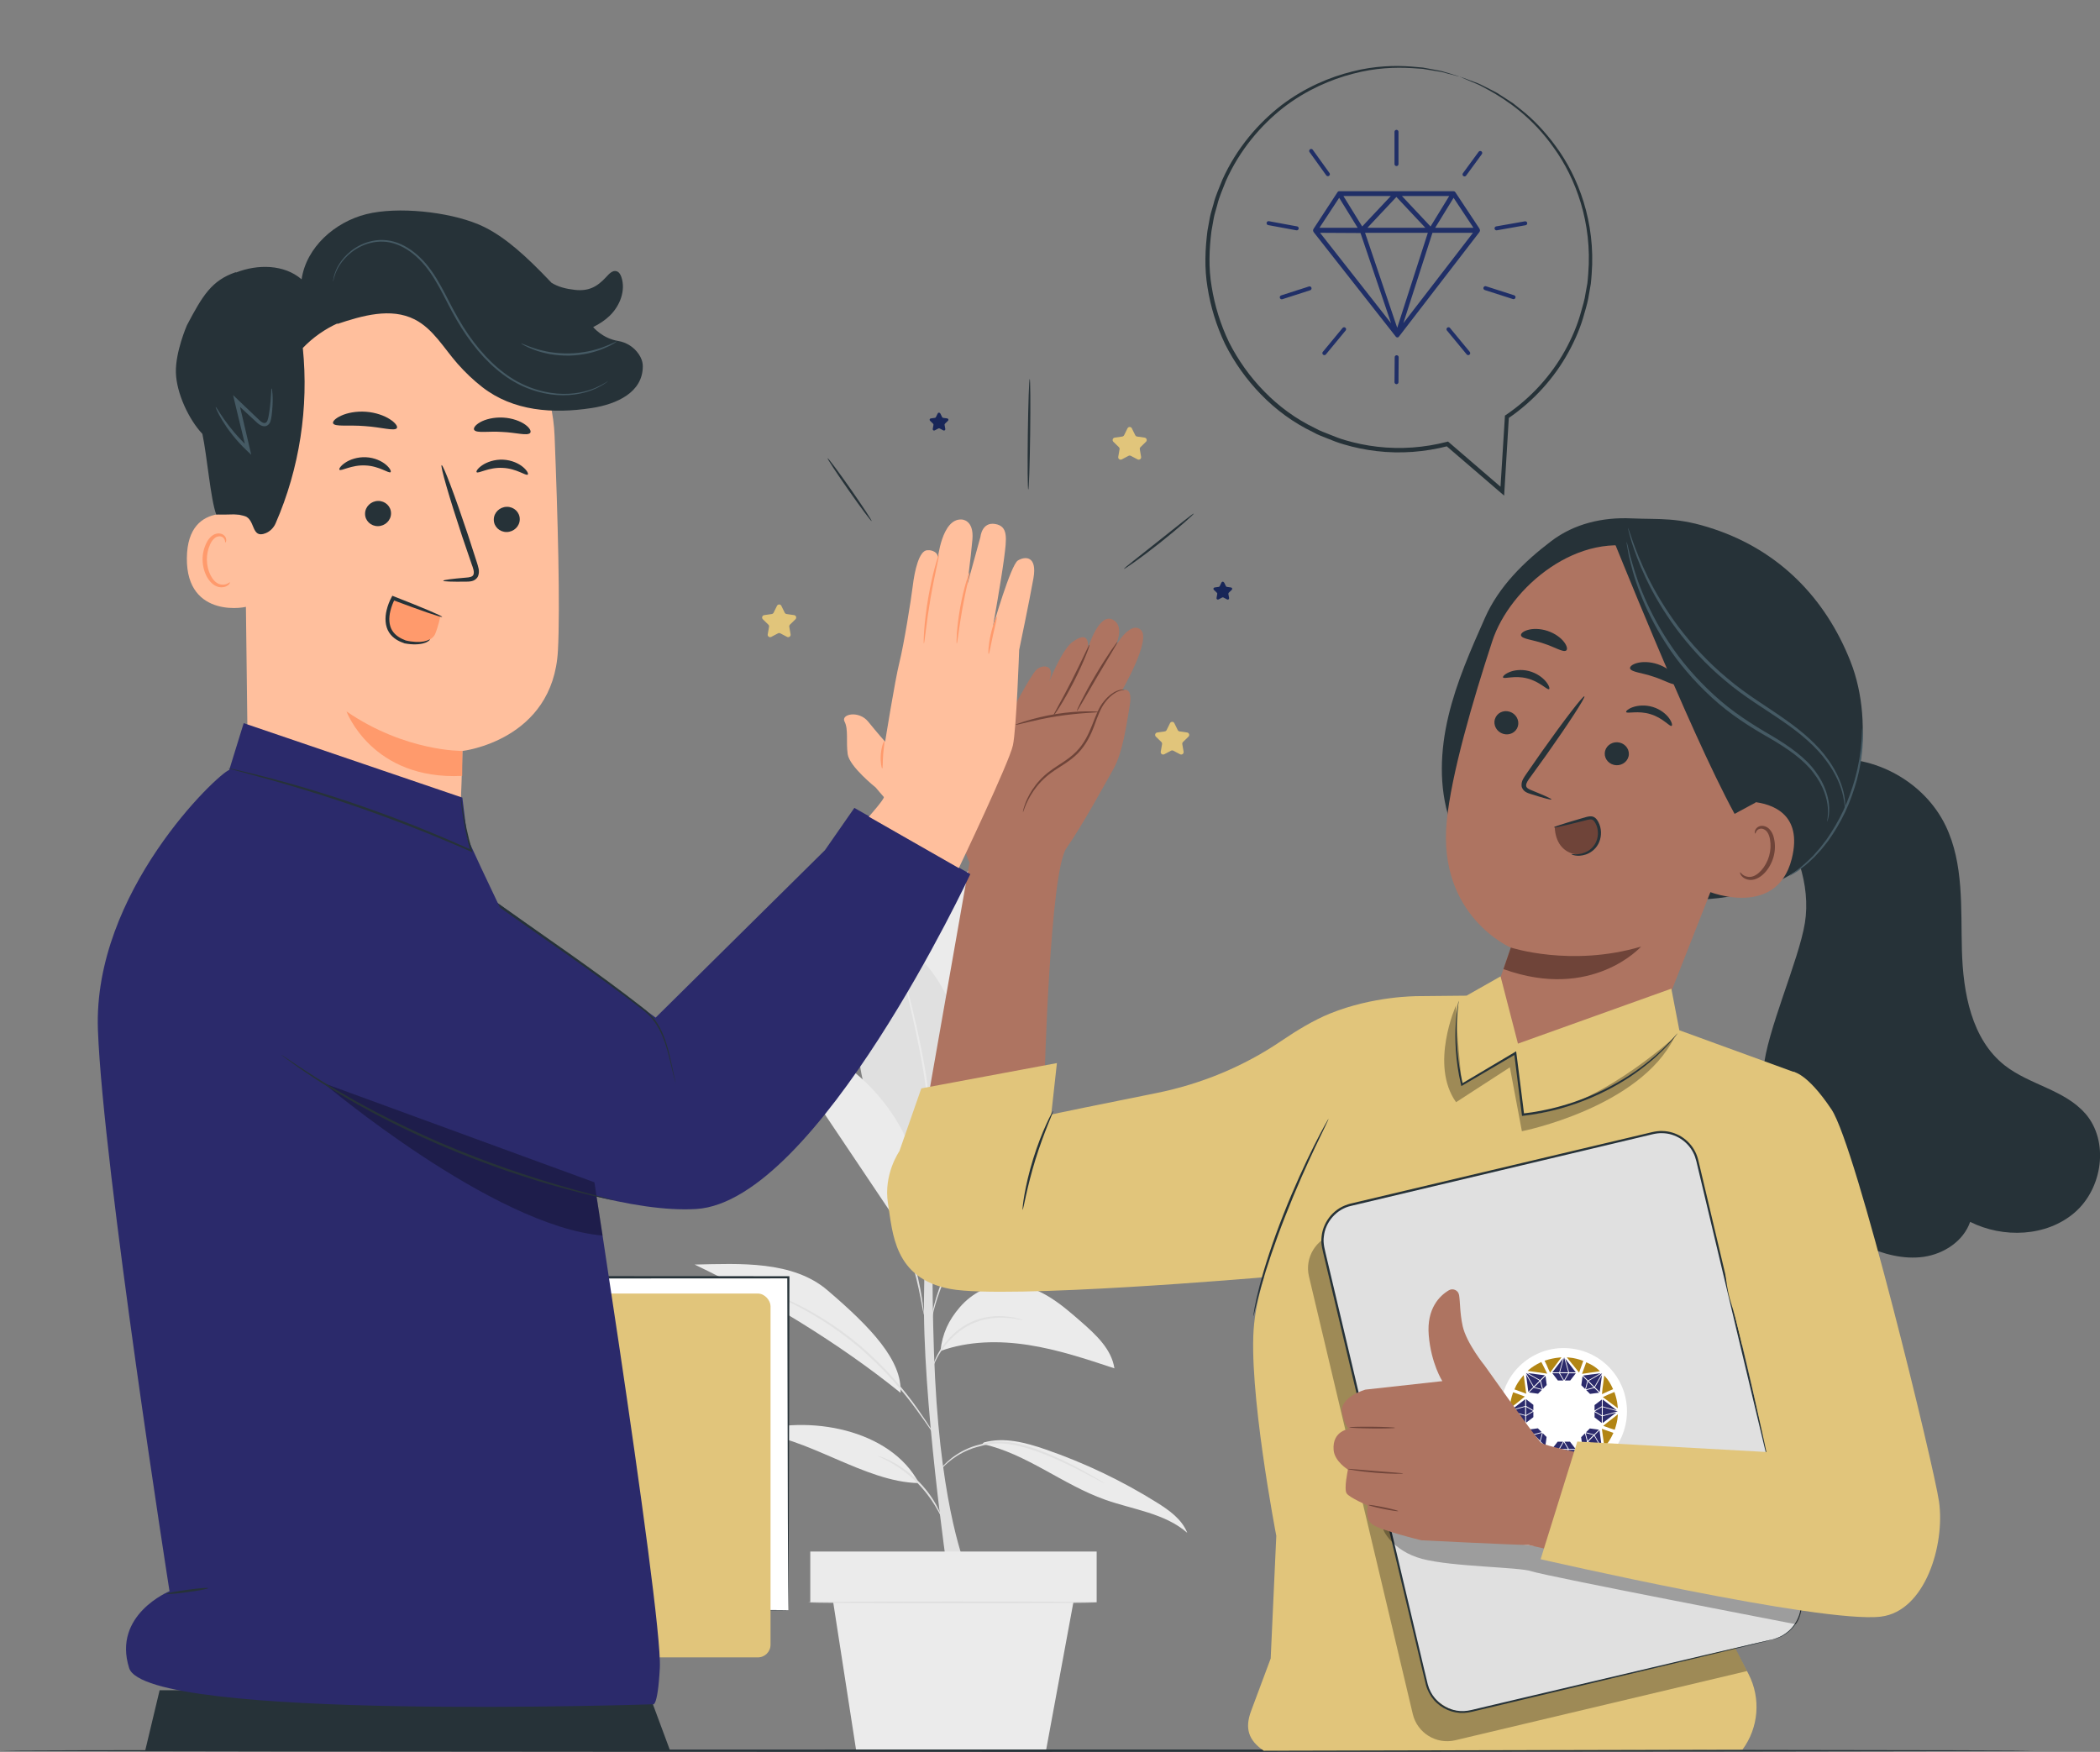<?xml version="1.0" encoding="UTF-8"?><svg xmlns="http://www.w3.org/2000/svg" viewBox="0 0 464.92 387.9"><rect x="0" y="0" width="464.92" height="387.9" fill="#808080" stroke="none"/><defs><style>.cls-1{fill:#ebebeb;}.cls-2{fill:#fff;}.cls-3{fill:#ffbf9d;}.cls-4{fill:#ff9a6c;}.cls-5{fill:#b28514;}.cls-6{fill:#ae7461;}.cls-7{fill:#e0e0e0;}.cls-8{fill:#e1c57b;}.cls-9{fill:#202f67;}.cls-10{fill:#182658;}.cls-11{fill:#6f4439;}.cls-12{fill:#455a64;}.cls-13{fill:#2b2a6b;}.cls-14{fill:#263238;}.cls-15{opacity:.3;}.cls-16{fill:none;stroke:#202f67;stroke-linecap:round;stroke-linejoin:round;stroke-width:.88px;}</style></defs><g id="Background_Complete"><g><g><path class="cls-7" d="M209.81,348.4s-5.71-39.25-5.23-62.09c.48-22.84-.03-48.53-.03-48.53h2.63s-1.78,45.33,.16,72.67c1.94,27.32,7.04,37.95,7.04,37.95h-4.57"/><path class="cls-1" d="M226.81,193.62c-.53-1.34-1.18-2.74-2.4-3.51-1.67-1.06-3.86-.62-5.72,.04-7.95,2.81-14.99,17.63-18.21,25.43l10.55,35.56c19.05-17.67,22.35-40.85,15.77-57.52Z"/><path class="cls-7" d="M223.8,191.55s-.04,.17-.15,.46c-.14,.34-.31,.77-.52,1.3-.46,1.12-1.11,2.75-1.89,4.77-1.55,4.04-3.53,9.68-5.3,16.04-1.76,6.36-2.98,12.22-3.73,16.48-.38,2.13-.66,3.86-.84,5.06-.09,.56-.17,1.01-.23,1.38-.06,.31-.09,.48-.11,.48-.01,0,0-.17,.02-.49,.04-.36,.09-.82,.14-1.39,.13-1.21,.37-2.94,.7-5.08,.67-4.28,1.84-10.17,3.61-16.55,1.77-6.38,3.81-12.02,5.44-16.04,.81-2.01,1.51-3.62,2.02-4.72,.24-.51,.44-.93,.59-1.26,.14-.29,.22-.43,.23-.43Z"/><path class="cls-7" d="M206.35,259.66c-9.89-5.47-15.72-15.75-16.26-27.04-.38-7.89,2.04-15.63,4.79-23.04,.24-.64,.52-1.33,1.12-1.67,.83-.47,1.87-.05,2.7,.42,7.19,4.09,11.54,11.9,13.86,19.84,1.54,5.28,2.34,10.85,1.63,16.31s-3.83,11.39-7.83,15.18"/><path class="cls-1" d="M206.35,259.66s-.03-.16-.04-.48c0-.36-.02-.81-.03-1.36,0-1.18-.05-2.9-.15-5.01-.19-4.23-.74-10.06-1.84-16.43-1.1-6.37-2.43-12.07-3.41-16.19-.48-2.02-.88-3.67-1.17-4.88-.12-.54-.22-.98-.3-1.33-.06-.31-.09-.47-.08-.47,.01,0,.07,.15,.16,.45,.1,.35,.23,.78,.38,1.31,.33,1.14,.77,2.8,1.31,4.85,1.06,4.11,2.44,9.81,3.54,16.19,1.09,6.39,1.6,12.24,1.71,16.49,.06,2.12,.06,3.84,.01,5.03-.02,.55-.04,1.01-.06,1.37-.02,.31-.03,.48-.05,.48Z"/><path class="cls-1" d="M217.51,319.72c9.74,2.14,17.75,9.01,27.14,12.34,6.21,2.21,13.24,2.99,18.2,7.34-1.19-3.01-4.01-5.01-6.75-6.72-7.72-4.82-15.99-8.77-24.6-11.74-4.42-1.53-9.21-2.8-13.71-1.54"/><path class="cls-1" d="M203.44,328.39c-12.19-.2-25.03-10.58-37.16-11.2,12.7-4.1,30.88-.75,37.16,11.2"/><path class="cls-1" d="M208.2,299.14c6.19-2.23,12.99-2.34,19.49-1.33,6.5,1.01,12.78,3.1,19.03,5.17-.63-4.23-4.05-7.41-7.27-10.23-2.42-2.12-4.86-4.25-7.64-5.87-2.78-1.62-5.95-2.72-9.16-2.59-3.88,.16-7.57,2.17-10.11,5.1-2.54,2.93-3.91,5.88-4.33,9.74"/><path class="cls-1" d="M183.18,285.68c-7.67-6.55-19.3-5.91-29.39-5.68,15.51,7.41,32.22,17.58,45.58,28.4,.41-7.13-6.49-14.44-16.19-22.72Z"/><path class="cls-1" d="M211.65,276.64c3.86-2.57,7.76-5.02,11.8-6.86,4.04-1.84,7.81-4.76,11.71-6.87,5.06-2.74,9.44-6.55,14.08-9.94,4.64-3.4,9.74-6.46,15.43-7.36-4.63-.96-9.47-.43-14.04,.81-4.56,1.25-8.9,3.2-13.21,5.14-5.99,2.7-12.08,5.46-16.97,9.84-4.89,4.38-9.32,8.7-8.8,15.24"/><path class="cls-7" d="M244.43,328.39s-.14-.04-.39-.17c-.29-.15-.64-.33-1.06-.55-.92-.49-2.24-1.21-3.9-2.05-.82-.43-1.73-.89-2.72-1.35-.98-.49-2.04-.96-3.17-1.45-2.25-.96-4.77-1.96-7.51-2.62-2.73-.67-5.46-.82-7.82-.2-1.19,.29-2.31,.57-3.31,.99-1,.41-1.9,.88-2.67,1.37-1.56,.98-2.65,2.03-3.36,2.78-.71,.76-1.05,1.22-1.08,1.2-.01,0,.06-.13,.22-.36,.15-.23,.4-.55,.74-.95,.68-.79,1.75-1.89,3.32-2.92,.78-.52,1.69-1.02,2.7-1.45,1.02-.44,2.16-.75,3.36-1.05,2.42-.66,5.25-.52,8.01,.16,2.78,.66,5.31,1.69,7.57,2.67,1.13,.5,2.19,.99,3.16,1.49,.99,.48,1.89,.95,2.7,1.4,1.65,.87,2.94,1.64,3.84,2.17,.41,.25,.75,.45,1.02,.62,.23,.15,.35,.23,.34,.24Z"/><path class="cls-7" d="M194.34,322.35s.28,.05,.76,.22c.48,.16,1.17,.46,1.99,.86,1.64,.81,3.8,2.19,5.82,4.13,2.02,1.95,3.49,4.05,4.36,5.66,.44,.8,.76,1.47,.94,1.95,.19,.48,.28,.74,.25,.75-.07,.03-.53-1-1.46-2.55-.93-1.55-2.41-3.58-4.4-5.5-1.99-1.91-4.08-3.3-5.67-4.17-1.58-.87-2.63-1.29-2.61-1.36Z"/><path class="cls-7" d="M167.37,285.07s.18,.04,.52,.15c.38,.13,.86,.31,1.46,.52,.65,.24,1.42,.52,2.31,.85,.9,.33,1.88,.83,2.98,1.31,4.39,1.99,10.23,5.35,15.87,10.11,2.78,2.42,5.3,4.88,7.4,7.29,2.1,2.41,3.87,4.68,5.25,6.66,1.39,1.97,2.45,3.61,3.17,4.75,.34,.54,.62,.97,.83,1.31,.19,.3,.28,.46,.27,.47-.01,0-.13-.14-.34-.42-.21-.28-.52-.71-.9-1.26-.77-1.11-1.86-2.72-3.28-4.66-1.41-1.95-3.2-4.19-5.3-6.57-2.11-2.38-4.62-4.82-7.38-7.22-5.61-4.74-11.38-8.11-15.72-10.17-1.09-.5-2.06-1.01-2.94-1.37-.87-.35-1.63-.66-2.27-.92-.59-.24-1.06-.44-1.43-.6-.33-.14-.49-.22-.49-.24Z"/><path class="cls-7" d="M226.49,292.29s-.35-.02-.97-.13c-.34-.06-.71-.13-1.12-.21-.44-.08-.94-.09-1.5-.14-2.19-.16-5.39,.02-8.38,1.65-1.51,.76-2.78,1.8-3.81,2.83-1.05,1.03-1.85,2.1-2.45,3.03-1.22,1.87-1.6,3.22-1.68,3.2-.02,0,.04-.35,.25-.95,.22-.59,.57-1.45,1.17-2.41,.58-.97,1.37-2.08,2.43-3.15,1.04-1.07,2.34-2.14,3.89-2.93,3.09-1.68,6.39-1.82,8.61-1.57,.56,.08,1.08,.1,1.51,.21,.41,.1,.78,.2,1.12,.28,.61,.16,.94,.26,.93,.29Z"/><path class="cls-7" d="M238.75,254.28s-.15,.11-.46,.28c-.35,.19-.8,.44-1.36,.74-1.18,.64-2.88,1.58-4.95,2.8-2.06,1.23-4.48,2.75-7.06,4.6-2.57,1.85-5.34,4-7.89,6.61-1.26,1.31-2.42,2.68-3.23,4.18-.8,1.53-1.56,3.02-2.26,4.44-1.41,2.84-2.56,5.46-3.39,7.71-.83,2.25-1.34,4.12-1.65,5.43-.31,1.3-.42,2.04-.47,2.03-.01,0,0-.19,.05-.54,.04-.35,.12-.87,.25-1.53,.26-1.32,.73-3.22,1.52-5.5,.8-2.28,1.92-4.92,3.32-7.78,.69-1.43,1.45-2.92,2.25-4.46,.84-1.56,2.02-2.95,3.29-4.28,2.58-2.64,5.37-4.79,7.97-6.63,2.61-1.84,5.06-3.33,7.14-4.53,2.09-1.19,3.82-2.09,5.03-2.68,.57-.27,1.04-.49,1.4-.67,.32-.15,.49-.22,.5-.21Z"/><path class="cls-7" d="M204.56,291.19s-.11-.36-.24-1.03c-.14-.75-.32-1.7-.53-2.82-.46-2.37-1.17-5.64-2.31-9.15-1.12-3.51-2.49-6.57-3.48-8.77-.47-1.04-.87-1.91-1.19-2.61-.28-.62-.42-.97-.39-.98s.22,.31,.54,.91c.32,.6,.78,1.47,1.31,2.55,1.07,2.17,2.49,5.23,3.62,8.77,1.14,3.53,1.81,6.83,2.19,9.23,.19,1.2,.33,2.17,.4,2.85,.08,.67,.1,1.05,.07,1.05Z"/><path class="cls-1" d="M203.68,263.46c-.31-4.61-1.81-9.08-3.96-13.16-5.92-11.19-17.04-19.48-29.45-21.96,9.09,13.55,18.18,27.09,27.27,40.64l3.52,7.25c2.4-3.94,2.93-8.16,2.63-12.77Z"/></g><g><rect class="cls-1" x="179.39" y="343.54" width="63.4" height="11.24"/><polygon class="cls-1" points="184.12 352.55 189.52 387.42 231.61 387.42 238.05 352.55 184.12 352.55"/><path class="cls-7" d="M242.75,354.79c0,.12-14.3,.22-31.94,.22s-31.94-.1-31.94-.22,14.3-.22,31.94-.22,31.94,.1,31.94,.22Z"/></g></g></g><g id="Table"><path class="cls-14" d="M0,387.64c0-.14,100.81-.26,225.14-.26s225.16,.12,225.16,.26-100.79,.26-225.16,.26-225.14-.12-225.14-.26Z"/></g><g id="Lines"><path class="cls-14" d="M227.65,108.42c-.14,0-.19-5.5-.1-12.27,.09-6.78,.28-12.27,.42-12.27,.14,0,.19,5.5,.1,12.28-.09,6.78-.28,12.27-.42,12.27Z"/><path class="cls-14" d="M192.98,115.39c-.12,.08-2.4-2.97-5.09-6.82-2.7-3.85-4.79-7.04-4.67-7.12,.12-.08,2.4,2.97,5.09,6.82,2.69,3.85,4.78,7.04,4.67,7.12Z"/><path class="cls-14" d="M264.31,113.7c.05,.05-.75,.82-2.1,2-1.34,1.18-3.24,2.77-5.38,4.47-2.14,1.7-4.12,3.18-5.58,4.22-1.46,1.04-2.39,1.64-2.43,1.59-.04-.06,.81-.77,2.21-1.88,1.53-1.21,3.4-2.69,5.47-4.33,2.07-1.64,3.93-3.12,5.46-4.34,1.4-1.11,2.29-1.77,2.33-1.72Z"/></g><g id="Stars"><path class="cls-10" d="M208.17,91.53l.41,.83c.04,.09,.13,.15,.22,.16l.92,.13c.24,.04,.34,.33,.16,.51l-.67,.65c-.07,.07-.1,.17-.09,.26l.16,.92c.04,.24-.21,.43-.43,.31l-.82-.43c-.09-.05-.19-.05-.28,0l-.82,.43c-.22,.11-.47-.07-.43-.31l.16-.92c.02-.1-.02-.19-.09-.26l-.67-.65c-.18-.17-.08-.47,.16-.51l.92-.13c.1-.01,.18-.07,.22-.16l.41-.83c.11-.22,.42-.22,.53,0Z"/><path class="cls-10" d="M271,128.96l.41,.83c.04,.09,.13,.15,.22,.16l.92,.13c.24,.04,.34,.33,.16,.51l-.67,.65c-.07,.07-.1,.17-.09,.26l.16,.92c.04,.24-.21,.43-.43,.31l-.82-.43c-.09-.05-.19-.05-.28,0l-.82,.43c-.22,.11-.47-.07-.43-.31l.16-.92c.02-.1-.02-.19-.09-.26l-.67-.65c-.18-.17-.08-.47,.16-.51l.92-.13c.1-.01,.18-.07,.22-.16l.41-.83c.11-.22,.42-.22,.53,0Z"/><path class="cls-8" d="M250.58,94.84l.75,1.52c.08,.16,.23,.27,.41,.3l1.67,.24c.44,.06,.62,.61,.3,.92l-1.21,1.18c-.13,.12-.19,.3-.16,.48l.29,1.67c.08,.44-.39,.78-.78,.57l-1.5-.79c-.16-.08-.35-.08-.5,0l-1.5,.79c-.4,.21-.86-.13-.78-.57l.29-1.67c.03-.18-.03-.35-.16-.48l-1.21-1.18c-.32-.31-.14-.86,.3-.92l1.67-.24c.18-.03,.33-.14,.41-.3l.75-1.52c.2-.4,.77-.4,.97,0Z"/><path class="cls-8" d="M172.98,134.14l.75,1.52c.08,.16,.23,.27,.41,.3l1.67,.24c.44,.06,.62,.61,.3,.92l-1.21,1.18c-.13,.12-.19,.3-.16,.48l.29,1.67c.08,.44-.39,.78-.78,.57l-1.5-.79c-.16-.08-.35-.08-.5,0l-1.5,.79c-.4,.21-.86-.13-.78-.57l.29-1.67c.03-.18-.03-.35-.16-.48l-1.21-1.18c-.32-.31-.14-.86,.3-.92l1.67-.24c.18-.03,.33-.14,.41-.3l.75-1.52c.2-.4,.77-.4,.97,0Z"/><path class="cls-8" d="M259.99,160.13l.75,1.52c.08,.16,.23,.27,.41,.3l1.67,.24c.44,.06,.62,.61,.3,.92l-1.21,1.18c-.13,.12-.19,.3-.16,.48l.29,1.67c.08,.44-.39,.78-.78,.57l-1.5-.79c-.16-.08-.35-.08-.5,0l-1.5,.79c-.4,.21-.86-.13-.78-.57l.29-1.67c.03-.18-.03-.35-.16-.48l-1.21-1.18c-.32-.31-.14-.86,.3-.92l1.67-.24c.18-.03,.33-.14,.41-.3l.75-1.52c.2-.4,.77-.4,.97,0Z"/></g><g id="Speech_Bubble"><path class="cls-14" d="M323.41,17.07s-.23-.1-.69-.25c-.51-.16-1.19-.37-2.06-.64-.46-.13-.96-.3-1.53-.45-.58-.11-1.21-.23-1.89-.36-.69-.13-1.42-.27-2.21-.41-.8-.07-1.65-.14-2.55-.22-3.59-.27-8.09-.19-13.09,1.09-4.98,1.23-10.51,3.54-15.69,7.47-5.12,3.96-9.92,9.49-13.07,16.47-.68,1.78-1.53,3.55-1.99,5.47-.25,.95-.59,1.9-.78,2.88-.18,.99-.36,1.98-.54,2.98-.51,4.03-.7,8.26,.01,12.52,.67,4.25,1.95,8.5,3.89,12.57,2.03,4.02,4.7,7.83,7.97,11.17,3.26,3.36,7.15,6.24,11.52,8.33,1.05,.61,2.2,1,3.33,1.46,1.13,.47,2.27,.9,3.45,1.24,2.35,.7,4.78,1.2,7.25,1.49,5.36,.64,10.75,.2,15.81-1.11l-.43-.1c4.14,3.56,8.2,7.04,12.16,10.45l.72,.62,.06-.95c.34-5.65,.67-11.15,.99-16.47l-.2,.35c5.74-3.91,10.3-9.05,13.37-14.65,1.54-2.8,2.77-5.69,3.55-8.63,.43-1.46,.84-2.9,1.04-4.37,.13-.73,.26-1.45,.38-2.17,.1-.72,.12-1.45,.19-2.16,.89-11.53-2.98-21.58-7.92-28.26-2.46-3.38-5.1-6.1-7.67-8.12-.64-.51-1.26-1-1.85-1.47-.63-.41-1.24-.81-1.83-1.19-.58-.38-1.14-.73-1.68-1.08-.55-.31-1.09-.57-1.6-.83-1.02-.5-1.89-1-2.7-1.32-.8-.3-1.48-.56-2.05-.77-.52-.19-.93-.34-1.25-.46-.28-.1-.43-.14-.43-.13s.13,.08,.41,.2c.31,.14,.72,.31,1.23,.53,.56,.23,1.23,.51,2.01,.84,.79,.34,1.65,.86,2.65,1.38,3.89,2.17,9.54,5.94,14.31,12.74,4.81,6.64,8.54,16.56,7.61,27.87-.07,.7-.09,1.41-.19,2.12-.13,.7-.26,1.41-.39,2.13-.2,1.44-.62,2.85-1.04,4.28-.78,2.88-2,5.71-3.51,8.45-3.03,5.48-7.51,10.5-13.14,14.31l-.18,.12v.22c-.34,5.32-.68,10.81-1.03,16.47l.78-.33c-3.96-3.41-8.02-6.9-12.15-10.46l-.19-.16-.24,.06c-4.95,1.28-10.22,1.7-15.45,1.08-2.41-.28-4.78-.77-7.08-1.45-1.15-.33-2.27-.76-3.37-1.22-1.1-.45-2.23-.83-3.26-1.42-4.27-2.04-8.08-4.85-11.27-8.13-3.21-3.27-5.83-6.98-7.82-10.92-1.91-3.98-3.17-8.14-3.84-12.3-.72-4.16-.54-8.31-.05-12.26,.17-.98,.35-1.96,.52-2.93,.18-.97,.51-1.89,.75-2.83,.44-1.89,1.27-3.62,1.93-5.38,3.06-6.86,7.74-12.33,12.75-16.26,5.08-3.9,10.5-6.22,15.41-7.49,4.92-1.31,9.37-1.45,12.93-1.24,.89,.06,1.74,.12,2.53,.17,.78,.13,1.51,.25,2.2,.37,.68,.11,1.31,.22,1.89,.31,.57,.13,1.07,.28,1.53,.4,.88,.23,1.57,.41,2.08,.54,.47,.12,.72,.17,.72,.15Z"/><g><path class="cls-9" d="M309.4,74.71c-.1,0-.16-.01-.21-.03l-.08-.06c-.06-.04-.08-.06-.1-.09l-18.16-23.11c-.1-.16-.14-.26-.15-.37,0-.14,.03-.24,.09-.33l.05-.1,5.28-8.08c.08-.09,.11-.12,.15-.15,.12-.04,.16-.05,.21-.05h25.32c.07,0,.11,.01,.15,.03l.11,.04s.05,.05,.07,.08l.07,.07,5.33,8.05,.03,.09c.06,.1,.09,.2,.1,.31-.01,.14-.05,.24-.11,.33l-.06,.1-17.78,23.1-.07,.06c-.11,.11-.15,.12-.19,.12h-.04Zm-.07-2.13l6.78-21.03h-13.9l7.12,21.03Zm1.36-1.03l15.41-20h-8.97l-6.44,20Zm-2.72,.01l-6.77-19.96-8.95-.05,15.72,20.02Zm9.76-21.13h8.47l-4.39-6.63-4.07,6.63Zm-15,0h12.82l-6.4-6.82-6.41,6.82Zm-10.61,0h8.45l-4.09-6.63-4.36,6.63Zm24.59-.28l4.13-6.74h-10.46l6.33,6.74Zm-15.14,0l6.34-6.74h-10.49l4.16,6.74Z"/><line class="cls-16" x1="290.28" y1="33.42" x2="293.98" y2="38.57"/><line class="cls-16" x1="283.77" y1="65.83" x2="289.92" y2="63.85"/><line class="cls-16" x1="309.17" y1="84.62" x2="309.21" y2="79.1"/><line class="cls-16" x1="293.2" y1="78.19" x2="297.57" y2="72.9"/><line class="cls-16" x1="325.05" y1="78.19" x2="320.68" y2="72.9"/><line class="cls-16" x1="335.08" y1="65.8" x2="328.85" y2="63.8"/><line class="cls-16" x1="280.85" y1="49.41" x2="287.08" y2="50.56"/><line class="cls-16" x1="337.67" y1="49.44" x2="331.32" y2="50.56"/><line class="cls-16" x1="327.71" y1="33.87" x2="324.23" y2="38.62"/><line class="cls-16" x1="309.17" y1="29.19" x2="309.17" y2="36.33"/></g></g><g id="Character_2"><g><path class="cls-14" d="M461.63,246.53c-4.57-5.23-12.31-6.33-17.78-10.61-7.38-5.78-9.24-16.1-9.5-25.46-.26-9.36,.46-19.19-3.61-27.63-4.65-9.65-15.69-15.8-26.34-14.69l-12.33,12c5.61,6.25,8.85,15.91,7.52,24.2-1.33,8.29-8.5,24.08-9.18,32.45-1.47,18.22,5.69,31.47,22.34,39.02,4.11,1.87,8.66,3.11,13.13,2.48,4.47-.64,8.81-3.47,10.29-7.74,7.33,3.67,16.89,3.3,23.11-2.04s7.75-15.81,2.36-21.99Z"/><g><path class="cls-6" d="M222.87,159.61s5.33-10.3,6.66-11.39c1.33-1.09,3.27-.85,3.15,.97-.12,1.82-2.42,7.03-2.42,7.03,0,0,4-11.75,7.15-14.05,3.15-2.3,3.51-.48,3.51,1.21,0,0,2.3-7.6,5.33-6.22,3.03,1.38,.61,6.1,.61,6.1,0,0,3.27-5.93,5.69-3.81,2.42,2.12-4.12,13.38-4.12,13.38,0,0,2.42-1.09,1.7,3.27-.73,4.36-1.57,10.54-3.63,14.17-2.06,3.63-6.78,12.35-10.42,17.56-3.63,5.21-4.84,51.36-4.84,51.36,0,0-15.75,9.33-23.38,8.12l-3.03-.48,9.81-55.84s-2.12-3.88-1.67-10.66c.46-6.78,9.9-20.71,9.9-20.71Z"/><path class="cls-11" d="M243.21,157.64c0,.08-1.05,.13-2.73,.24-1.68,.12-4,.33-6.54,.73-2.54,.4-4.81,.92-6.45,1.31-1.64,.39-2.66,.65-2.68,.57-.02-.06,.96-.44,2.58-.93,1.62-.48,3.9-1.06,6.46-1.47,2.56-.4,4.91-.56,6.6-.58,1.7-.02,2.74,.06,2.74,.13Z"/><path class="cls-11" d="M241.21,142.76c.06,.03-.24,.97-.85,2.46-.6,1.49-1.51,3.52-2.62,5.71-1.12,2.19-2.23,4.11-3.08,5.48-.85,1.36-1.44,2.17-1.5,2.13-.06-.04,.41-.91,1.18-2.32,.77-1.4,1.82-3.35,2.93-5.53,1.11-2.18,2.06-4.17,2.75-5.62,.69-1.45,1.11-2.35,1.18-2.32Z"/><path class="cls-11" d="M247.42,142.11c.06,.04-.43,.9-1.26,2.28-.92,1.54-2.01,3.37-3.21,5.39-1.18,2.04-2.25,3.88-3.15,5.43-.81,1.39-1.32,2.24-1.39,2.21-.06-.03,.34-.95,1.06-2.38,.72-1.44,1.78-3.4,3.03-5.51,1.25-2.12,2.45-3.99,3.35-5.32,.91-1.33,1.51-2.12,1.57-2.09Z"/><path class="cls-11" d="M226.46,179.84s0-.13,.05-.37c.05-.24,.14-.59,.29-1.03,.29-.88,.81-2.14,1.72-3.54,.91-1.4,2.23-2.94,4.02-4.24,1.76-1.32,3.94-2.42,5.68-4.18,3.59-3.57,3.9-8.59,6.17-11.2,1.05-1.32,2.23-2.1,3.13-2.4,.45-.16,.82-.19,1.06-.21,.25,0,.38,.02,.38,.04,0,.05-.53,.01-1.37,.36-.84,.34-1.94,1.13-2.91,2.43-1.01,1.28-1.68,3.13-2.42,5.18-.75,2.05-1.85,4.3-3.66,6.15-1.83,1.84-4.03,2.93-5.77,4.2-1.76,1.25-3.07,2.72-4,4.06-1.85,2.71-2.26,4.79-2.37,4.74Z"/></g><g><g><path class="cls-14" d="M409.66,146.4c-5.58-14.07-15.79-24.4-30.13-29.23-8.09-2.73-12-2.11-18.36-2.39-6.36-.29-12.65,1.17-17.72,5.02-6.03,4.57-11.61,10.05-14.68,16.97-3.15,7.1-6.32,14.25-8.11,21.81-1.8,7.56-2.16,15.63,.28,23.01l17.74,9.25c10.26,3.66,20.67,7.35,31.53,8.2,10.86,.85,22.41-1.46,30.64-8.59,11.44-9.91,14.39-29.97,8.81-44.04Z"/><path class="cls-6" d="M392.98,140.95l-21.87-17.93-6.78-1.32c-14.73-4.64-30.06,8.36-33.95,20.25-4.33,13.21-9.09,29.51-10.09,39.94-2.02,20.98,14.21,27.95,14.21,27.95,0,0-1.14,3.1-3.37,9.65l-2.45,1.86c1.34,11.5,18.23,16.64,36.28,9.71l.76-.63,31.74-80.64c1.03-3.66-.92-7.5-4.48-8.83Z"/><path class="cls-14" d="M330.95,159.23c-.4,1.35,.41,2.81,1.82,3.25,1.4,.44,2.86-.29,3.27-1.64,.4-1.35-.41-2.81-1.81-3.25-1.4-.45-2.87,.29-3.27,1.64Z"/><path class="cls-14" d="M332.76,150c.23,.42,2.57-.52,5.34,.21,2.79,.69,4.46,2.65,4.85,2.38,.19-.11,.02-.8-.7-1.68-.71-.87-2.04-1.88-3.77-2.33-1.73-.44-3.36-.18-4.36,.26-1.02,.43-1.47,.97-1.35,1.16Z"/><path class="cls-14" d="M343.49,177.02c.05-.15-1.6-.9-4.3-1.99-.69-.26-1.33-.57-1.32-1.09-.03-.56,.46-1.24,1.02-1.98,1.11-1.55,2.28-3.16,3.5-4.86,4.91-6.94,8.66-12.72,8.38-12.92-.28-.2-4.49,5.27-9.4,12.21-1.19,1.72-2.33,3.35-3.42,4.92-.48,.74-1.18,1.53-1.09,2.69,.05,.58,.48,1.1,.9,1.34,.42,.26,.82,.37,1.16,.48,2.78,.88,4.52,1.35,4.58,1.19Z"/><path class="cls-11" d="M334.48,209.8s13.33,4.39,28.85-.21c0,0-10.81,12.1-30.48,4.99l1.64-4.79Z"/><path class="cls-14" d="M336.74,140.72c.29,.8,2.54,.9,4.97,1.75,2.46,.77,4.33,2.04,5.03,1.57,.32-.24,.22-.97-.46-1.87-.67-.9-1.98-1.91-3.66-2.47-1.68-.56-3.33-.53-4.4-.21-1.09,.32-1.6,.85-1.48,1.23Z"/><path class="cls-14" d="M360.54,167.52c-.36,1.36-1.81,2.19-3.24,1.84-1.43-.35-2.3-1.73-1.95-3.09,.36-1.36,1.81-2.19,3.24-1.84,1.43,.35,2.3,1.73,1.95,3.1Z"/><path class="cls-14" d="M370.08,160.72c-.42,.24-1.92-1.77-4.68-2.59-2.74-.86-5.18-.04-5.38-.47-.1-.19,.4-.7,1.47-1.08,1.06-.38,2.72-.56,4.43-.04,1.71,.52,2.96,1.59,3.6,2.48,.65,.9,.76,1.59,.56,1.69Z"/><path class="cls-14" d="M371.23,151.44c-.73,.46-2.66-.82-5.2-1.62-2.52-.87-4.84-.99-5.14-1.79-.12-.38,.4-.91,1.53-1.22,1.11-.31,2.81-.33,4.55,.25,1.74,.58,3.09,1.6,3.78,2.5,.71,.91,.81,1.64,.48,1.88Z"/><path class="cls-6" d="M383.46,181.97c.39-1.5,3.04-4.59,4.58-4.43,4.12,.41,11.17,2.57,8.63,12.64-3.47,13.76-19.69,7-19.62,6.6,.06-.31,5.05-9.63,6.4-14.81Z"/><path class="cls-11" d="M385.24,193.14c.07-.03,.2,.23,.56,.52,.35,.28,1,.58,1.78,.49,1.59-.17,3.39-2.17,4.09-4.63,.35-1.24,.39-2.5,.2-3.6-.17-1.11-.64-1.98-1.34-2.29-.69-.35-1.31-.04-1.58,.3-.28,.34-.26,.64-.34,.64-.05,.03-.24-.3,.02-.84,.13-.26,.37-.54,.76-.73,.4-.18,.92-.2,1.41-.02,1.04,.34,1.75,1.56,1.97,2.76,.27,1.23,.26,2.65-.14,4.04-.79,2.75-2.86,4.99-4.99,5.06-1.03,0-1.77-.49-2.1-.92-.34-.45-.34-.77-.28-.79Z"/><path class="cls-14" d="M388.58,177.75l-4.56,2.46c-10.29-18.89-27.92-63.59-26.98-60.97,0,0,11.47-.94,21.89,4.44,10.41,5.38,29.54,17.55,25.08,30.43-4.46,12.88-15.42,23.63-15.42,23.63Z"/><path class="cls-12" d="M408.49,179.22s.04-.28,.04-.82c0-.54-.06-1.33-.25-2.35-.37-2.01-1.4-4.9-3.58-7.9-2.13-3.05-5.47-6.04-9.47-8.84-3.98-2.84-8.63-5.53-12.87-9.17-4.3-3.57-7.89-7.55-10.8-11.4-2.89-3.87-5.09-7.64-6.71-10.9-1.61-3.27-2.67-6.03-3.36-7.95-.31-.91-.56-1.64-.76-2.22-.18-.51-.28-.77-.31-.77-.02,0,.03,.28,.17,.8,.14,.52,.32,1.29,.63,2.27,.61,1.95,1.6,4.76,3.17,8.08,1.57,3.32,3.75,7.14,6.64,11.07,2.91,3.91,6.52,7.94,10.87,11.55,4.3,3.68,8.99,6.38,12.96,9.16,4,2.75,7.3,5.65,9.44,8.6,2.2,2.91,3.27,5.7,3.72,7.67,.44,1.98,.4,3.12,.48,3.11Z"/><path class="cls-12" d="M404.54,181.89s.49-1.06,.42-3.12c-.05-2.03-.85-5.03-3.05-7.97-2.15-3-5.76-5.58-9.86-8-4.13-2.39-8.55-5.18-12.58-8.9-4.03-3.7-7.43-7.7-10.02-11.68-2.62-3.96-4.52-7.81-5.88-11.13-1.39-3.32-2.12-6.14-2.68-8.07-.22-.92-.4-1.66-.54-2.25-.13-.51-.21-.78-.24-.78-.02,0,0,.28,.09,.81,.11,.6,.24,1.36,.41,2.29,.48,1.96,1.14,4.83,2.48,8.2,1.3,3.38,3.18,7.29,5.79,11.31,2.59,4.04,6.01,8.1,10.09,11.85,4.07,3.76,8.6,6.59,12.73,8.94,4.1,2.38,7.65,4.86,9.79,7.74,2.19,2.83,3.04,5.7,3.17,7.68,.16,2-.23,3.09-.13,3.1Z"/><g><path class="cls-11" d="M351.48,181.1c.43-.11,.89-.21,1.31-.06,.38,.14,.65,.49,.86,.84,.97,1.67,.82,3.92-.37,5.44-1.19,1.52-3.34,2.21-5.19,1.67-1.85-.54-3.75-2.24-3.89-5.92,2.27-.56,5.01-1.42,7.28-1.98Z"/><path class="cls-14" d="M347.92,189.13c0-.14,1.26,.33,3.02-.39,.85-.35,1.79-1.05,2.33-2.14,.55-1.07,.69-2.51,.19-3.81-.26-.63-.63-1.28-1.13-1.34-.52-.08-1.24,.2-1.85,.33-1.19,.3-2.3,.57-3.34,.83-1.9,.45-3.09,.69-3.12,.59-.02-.09,1.12-.5,3-1.07,1.02-.3,2.12-.63,3.3-.98,.64-.14,1.22-.47,2.12-.38,.46,.06,.85,.38,1.09,.71,.25,.33,.42,.68,.57,1.06,.58,1.51,.39,3.15-.27,4.36-.66,1.24-1.77,1.97-2.73,2.3-2,.66-3.26-.04-3.2-.07Z"/></g></g><path class="cls-12" d="M412.31,161.21s.07,.53,.1,1.5c.03,.48,.02,1.07-.02,1.76-.03,.69-.06,1.47-.18,2.32-.05,.43-.1,.88-.16,1.35-.08,.47-.17,.95-.26,1.45-.15,1.01-.45,2.05-.71,3.17-.62,2.2-1.43,4.59-2.55,6.99-1.13,2.39-2.44,4.55-3.77,6.41-.72,.89-1.34,1.79-2.06,2.51-.34,.37-.68,.74-1,1.09-.34,.32-.68,.63-.99,.93-.62,.61-1.24,1.08-1.79,1.5-.27,.21-.52,.4-.76,.58-.24,.15-.47,.3-.68,.43-.82,.51-1.28,.77-1.3,.74-.07-.1,1.81-1.15,4.28-3.52,.31-.3,.63-.61,.96-.94,.31-.35,.63-.72,.96-1.09,.69-.73,1.29-1.63,2-2.51,1.29-1.86,2.57-3.99,3.69-6.35,1.1-2.37,1.92-4.72,2.55-6.89,.27-1.1,.58-2.13,.74-3.12,.1-.49,.19-.97,.28-1.43,.07-.46,.13-.9,.19-1.33,.14-.85,.2-1.62,.25-2.3,.07-.68,.11-1.26,.11-1.74,.03-.96,.07-1.49,.1-1.49Z"/></g><g><path class="cls-8" d="M203.97,240.99l-4.86,13.92s-3.56,5.09-2.52,11.55,1.28,16.61,13.79,18.94c12.51,2.33,69.47-2.59,69.47-2.59,0,0,34-63,33.74-62.23,0,0-9.56-.05-19.12,3.83-3.52,1.42-7.34,3.72-10.78,6.06-8.36,5.68-17.79,9.57-27.7,11.56-11.19,2.25-23.69,4.78-23.26,4.78l1.26-11.42-30.01,5.6Z"/><path class="cls-8" d="M375.67,348.44l21.88-110.93-25.76-9.39-1.77-9.21-33.96,12.17-3.85-14.89-7.53,4.27-11.28,.11s-32.84,45.41-35.74,72.48c-1.49,13.93,4.9,47.02,4.9,47.02l-1.24,27.15-4.34,11.63c-1.43,3.84-.59,6.5,2.81,8.8l105.98-.25c3.59-4.86,4.11-11.34,1.35-16.71l-11.44-22.26Z"/><path class="cls-15" d="M322.36,222.6s-5.91,13.15,0,21.45l11.91-7.72,2.66,14.15s26.11-5.17,33.81-20.88h0s-18.34,16.97-33.56,17.21h0l-1.71-13.63-11.8,6.97s-1.22-11.4-1.32-17.55Z"/><g class="cls-15"><path d="M386.76,370.01l-64.58,15.32c-4.19,.99-8.4-1.6-9.4-5.79l-22.99-96.92c-.99-4.19,1.6-8.4,5.79-9.4l67.57-16.03c4.19-.99,8.4,1.6,9.4,5.79l8.09,95.1c1.4,2.64,6.13,11.93,6.13,11.93Z"/></g><g><g><rect class="cls-7" x="303.25" y="257.25" width="85.05" height="115.22" rx="8.14" ry="8.14" transform="translate(-63.34 88.32) rotate(-13.35)"/><path class="cls-14" d="M392.54,362.98s.08-.03,.24-.08c.16-.06,.4-.11,.71-.24,.61-.23,1.51-.66,2.48-1.5,.95-.84,1.96-2.15,2.47-3.95,.24-.9,.35-1.91,.23-2.98-.13-1.06-.47-2.18-.74-3.37-2.28-9.52-5.57-23.28-9.64-40.28-2.03-8.51-4.25-17.82-6.63-27.82-1.19-5-2.42-10.17-3.69-15.5-.63-2.66-1.28-5.37-1.93-8.11-.36-1.37-.54-2.79-1.21-4-.63-1.24-1.62-2.28-2.8-3.04-1.19-.73-2.58-1.19-4-1.2-1.42-.07-2.82,.43-4.27,.74-2.88,.68-5.79,1.38-8.74,2.08-5.89,1.4-11.9,2.83-18.02,4.28-12.24,2.91-24.91,5.91-37.9,9-3.19,.7-5.68,3.57-6.01,6.75-.25,1.59,.28,3.16,.63,4.76,.38,1.59,.75,3.18,1.13,4.76,1.5,6.32,2.98,12.55,4.43,18.68,2.9,12.24,5.7,24.06,8.36,35.31,2.66,11.25,5.19,21.94,7.56,31.95,.3,1.25,.59,2.49,.89,3.71,.31,1.19,.89,2.3,1.68,3.21,1.58,1.83,3.99,2.84,6.31,2.73,1.16-.04,2.29-.41,3.44-.66,1.14-.27,2.26-.53,3.38-.8,2.23-.53,4.41-1.04,6.53-1.54,17.02-4,30.79-7.24,40.32-9.48,4.75-1.11,8.45-1.97,10.97-2.55,1.25-.28,2.2-.5,2.86-.65,.64-.14,.98-.2,.98-.2,0,0-.32,.1-.96,.26-.65,.16-1.6,.4-2.84,.7-2.51,.61-6.2,1.5-10.95,2.65-9.52,2.28-23.28,5.57-40.28,9.64-2.13,.51-4.3,1.03-6.53,1.56-1.11,.27-2.24,.53-3.38,.8-1.13,.25-2.27,.62-3.51,.68-2.44,.12-4.98-.93-6.65-2.86-.83-.96-1.45-2.13-1.78-3.38-.3-1.23-.59-2.47-.89-3.72-2.38-10-4.92-20.69-7.6-31.94-2.67-11.25-5.48-23.06-8.39-35.3-1.45-6.12-2.93-12.35-4.43-18.67-.38-1.58-.75-3.17-1.13-4.76-.18-.8-.39-1.58-.55-2.41-.17-.83-.2-1.69-.09-2.53,.18-1.69,.93-3.31,2.05-4.6,.57-.64,1.23-1.19,1.97-1.64,.74-.43,1.55-.75,2.38-.97,12.98-3.08,25.66-6.08,37.9-8.98,6.12-1.45,12.13-2.87,18.02-4.27,2.94-.7,5.86-1.39,8.74-2.07,.72-.17,1.44-.34,2.15-.51,.73-.16,1.49-.28,2.24-.24,1.51,.02,2.98,.5,4.25,1.28,1.25,.8,2.3,1.91,2.96,3.23,.35,.64,.58,1.35,.75,2.05,.16,.69,.33,1.38,.49,2.06,.65,2.74,1.29,5.44,1.92,8.11,1.26,5.33,2.48,10.5,3.67,15.51,2.36,10.01,4.56,19.33,6.57,27.84,4,17.02,7.24,30.79,9.48,40.32,.26,1.2,.59,2.3,.72,3.4,.11,1.09,0,2.13-.26,3.04-.53,1.84-1.57,3.15-2.55,3.99-.99,.84-1.91,1.25-2.53,1.47-.63,.21-.96,.27-.96,.27Z"/></g><circle class="cls-2" cx="346.21" cy="312.5" r="14" transform="translate(-17.84 604.03) rotate(-80.76)"/><g><g><path class="cls-5" d="M350.24,304.2l.3-.04c.57-.07,1.12-.16,1.61-.24h.04c.53-.09,1.07-.18,1.63-.25l.39-.05-.28-.27c-.66-.64-1.5-1.17-2.57-1.63l-.18-.08-.07,.18c-.27,.71-.53,1.45-.76,2.09l-.1,.28Z"/><path class="cls-5" d="M342.61,302.7l.02,.05c.14,.32,.26,.62,.41,.9l.14,.27,.18-.24c.2-.27,.4-.53,.59-.8l.04-.05c.52-.69,.98-1.31,1.45-1.96l.24-.33-.41,.04c-1.13,.11-2.18,.33-3.12,.65l-.21,.07,.11,.19c.21,.38,.39,.8,.56,1.21Z"/><path class="cls-5" d="M348.16,302.13l.05,.06c.38,.48,.78,.98,1.18,1.47l.21,.26,.11-.32c.2-.6,.42-1.19,.63-1.76l.02-.06,.1-.28,.06-.18-.18-.06c-.73-.26-1.85-.6-3.03-.68l-.43-.03,.27,.33c.34,.41,.67,.83,.99,1.24Z"/><path class="cls-5" d="M342.18,304.11l.35,.05-.15-.32c-.14-.29-.28-.58-.45-.9-.14-.28-.28-.55-.4-.8-.02-.03-.04-.08-.07-.13-.04-.08-.09-.17-.14-.26l-.08-.17-.17,.08c-.99,.46-1.92,1.05-2.57,1.62l-.31,.27,.41,.05c1.22,.16,2.42,.32,3.57,.5Z"/><path class="cls-5" d="M336.66,308.14h.02c.3,.12,.61,.24,.93,.35l.29,.1-.05-.31c-.07-.5-.14-1.01-.2-1.53-.08-.62-.16-1.25-.26-1.87l-.07-.4-.26,.31c-.81,.96-1.34,1.79-1.7,2.68l-.07,.18,.19,.06c.4,.14,.78,.28,1.18,.43Z"/><path class="cls-5" d="M337.34,309.43l.25-.21-.31-.11c-.23-.08-.46-.17-.68-.25l-.04-.02c-.45-.17-.91-.34-1.39-.5l-.17-.06-.06,.17c-.36,1-.57,1.99-.66,3.01l-.03,.41,.33-.25c.99-.74,1.95-1.53,2.76-2.2Z"/><path class="cls-5" d="M355.87,316.8c-.31-.11-.63-.21-.94-.33l-.29-.1,.04,.3c.08,.65,.17,1.29,.27,1.95,.07,.45,.13,.91,.19,1.38l.05,.4,.27-.3c.58-.64,1.15-1.55,1.65-2.65l.08-.18-.19-.07c-.38-.14-.78-.28-1.13-.4Z"/><path class="cls-5" d="M356.6,314.39c-.44,.34-.94,.72-1.41,1.12l-.24,.2,.3,.11c.68,.26,1.35,.51,2.07,.71l.17,.05,.05-.17c.28-.89,.56-1.85,.61-2.84l.02-.42-.32,.27c-.4,.33-.82,.65-1.23,.97Z"/><path class="cls-5" d="M352.38,321.09h-.03c-.68-.1-1.32-.2-1.96-.23l-.32-.02,.14,.29c.11,.23,.22,.45,.33,.68l.02,.04c.21,.45,.43,.91,.68,1.34l.09,.17,.16-.09,.13-.07,.08-.05c.84-.48,1.64-.92,2.28-1.54l.3-.28-.41-.04c-.51-.05-1.01-.12-1.5-.19Z"/><path class="cls-5" d="M356.94,307.67l.18-.07-.08-.18c-.5-1.1-1.01-1.91-1.61-2.55l-.28-.3-.04,.41c-.05,.51-.13,1.04-.19,1.46-.09,.64-.19,1.3-.23,1.94l-.02,.32,.29-.14c.63-.3,1.28-.6,1.99-.89Z"/><path class="cls-5" d="M354.87,309.38l.25,.18c.43,.31,.87,.65,1.31,.97,.47,.35,.96,.72,1.42,1.05l.33,.24-.04-.41c-.11-1.24-.41-2.25-.66-3l-.06-.19-.18,.07c-.79,.31-1.47,.62-2.1,.93l-.27,.14Z"/><path class="cls-5" d="M337.61,315.56l-.25-.18c-.5-.35-.98-.71-1.45-1.06l-.03-.02c-.42-.32-.86-.64-1.31-.96l-.33-.23,.03,.4c.1,1.2,.38,2.18,.67,3.07l.06,.19,.18-.07c.7-.28,1.41-.6,2.15-.99l.27-.14Z"/><path class="cls-5" d="M336.75,316.77h-.02c-.45,.21-.88,.4-1.27,.63l-.15,.09,.09,.16c.43,.77,1.01,1.83,1.63,2.57l.27,.32,.06-.42c.05-.32,.09-.64,.14-.96,.13-.85,.27-1.74,.32-2.58l.02-.32-.29,.14c-.25,.12-.5,.23-.79,.36Z"/><path class="cls-5" d="M343.25,321.31l-.21-.25-.11,.31-.04,.11c-.05,.14-.09,.27-.14,.41l-.03,.08c-.18,.52-.36,1.07-.55,1.59l-.07,.18,.18,.06c.9,.32,1.92,.53,3.03,.63l.42,.04-.25-.34c-.65-.86-1.42-1.87-2.24-2.83Z"/><path class="cls-5" d="M342.41,320.75l-.3,.04c-.44,.06-.86,.13-1.29,.19-.77,.12-1.47,.22-2.23,.32l-.39,.05,.28,.27c.84,.8,1.93,1.36,2.78,1.77l.19,.09,.07-.2c.08-.22,.16-.45,.24-.67l.06-.18,.04-.11c.15-.42,.3-.85,.45-1.29l.09-.29Z"/><path class="cls-5" d="M349.99,322.26v-.03c-.16-.31-.3-.62-.45-.91l-.14-.28-.18,.25c-.3,.43-.61,.85-.92,1.25l-.05,.07c-.34,.45-.73,.97-1.09,1.5l-.23,.34,.41-.05c.95-.11,2.17-.29,3.13-.74l.18-.08-.1-.17c-.2-.37-.39-.77-.56-1.15Z"/></g><g><path class="cls-13" d="M346.53,300.83s0,0,0,0l2.34,3.03s0,0,0,0c0,0,0,0,0,0,0,0-1.5,0-1.5,0,0,0,0,0,0,0l-.84-3.03s0,0,0,0c0,0,0,0,0,0Zm.85,3.23s0,0,0,0l-.94,1.61s0,0,0,0c0,0,0,0,0,0h1.19s0,0,0,0l1.24-1.6s0,0,0,0c0,0,0,0,0,0,0,0-1.48,0-1.48,0Zm-3.71,0s0,0,0,0c0,0,0,0,0,0l1.23,1.61s0,0,0,0h1.21s0,0,0,0c0,0,0,0,0,0l-.95-1.61s0,0,0,0c0,0-1.48,0-1.49,0Zm1.69,0s0,0,0,0c0,0,0,0,0,0l.91,1.55s0,0,0,0,0,0,0,0l.9-1.55s0,0,0,0c0,0,0,0,0,0,0,0-1.81,0-1.82,0Zm.92-3.52l-.91,3.32s0,0,0,0c0,0,0,0,0,0,0,0,1.82,0,1.83,0,0,0,0,0,0,0,0,0,0,0,0,0l-.92-3.33s0,0,0,0,0,0,0,0Zm-.22,.22l-2.39,3.11s0,0,0,0c0,0,0,0,0,0,0,0,1.54,0,1.54,0,0,0,0,0,0,0l.85-3.11s0,0,0,0c0,0,0,0,0,0s0,0,0,0Z"/><path class="cls-13" d="M345.95,324.06s0,0,0,0l-2.34-3.03s0,0,0,0c0,0,0,0,0,0,0,0,1.5,0,1.5,0,0,0,0,0,0,0l.84,3.03s0,0,0,0c0,0,0,0,0,0Zm-.85-3.23s0,0,0,0l.94-1.61s0,0,0,0c0,0,0,0,0,0h-1.19s0,0,0,0l-1.24,1.6s0,0,0,0c0,0,0,0,0,0,0,0,1.48,0,1.48,0Zm3.71,0s0,0,0,0c0,0,0,0,0,0l-1.23-1.61s0,0,0,0h-1.21s0,0,0,0c0,0,0,0,0,0l.95,1.61s0,0,0,0c0,0,1.48,0,1.49,0Zm-1.69,0s0,0,0,0c0,0,0,0,0,0l-.91-1.55s0,0,0,0,0,0,0,0l-.9,1.55s0,0,0,0c0,0,0,0,0,0,0,0,1.81,0,1.82,0Zm-.92,3.52l.91-3.32s0,0,0,0c0,0,0,0,0,0,0,0-1.82,0-1.83,0,0,0,0,0,0,0,0,0,0,0,0,0l.92,3.33s0,0,0,0,0,0,0,0Zm.22-.22l2.39-3.11s0,0,0,0c0,0,0,0,0,0,0,0-1.54,0-1.54,0,0,0,0,0,0,0l-.85,3.11s0,0,0,0c0,0,0,0,0,0s0,0,0,0Z"/><path class="cls-13" d="M334.63,312.16s0,0,0,0l3.03-2.34s0,0,0,0c0,0,0,0,0,0,0,0,0,1.5,0,1.5,0,0,0,0,0,0l-3.03,.84s0,0,0,0c0,0,0,0,0,0Zm3.23-.85s0,0,0,0l1.61,.94s0,0,0,0c0,0,0,0,0,0v-1.19s0,0,0,0l-1.6-1.24s0,0,0,0c0,0,0,0,0,0,0,0,0,1.48,0,1.48Zm0,3.71s0,0,0,0c0,0,0,0,0,0l1.61-1.23s0,0,0,0v-1.21s0,0,0,0c0,0,0,0,0,0l-1.61,.95s0,0,0,0c0,0,0,1.48,0,1.49Zm0-1.69s0,0,0,0c0,0,0,0,0,0l1.55-.91s0,0,0,0,0,0,0,0l-1.55-.9s0,0,0,0c0,0,0,0,0,0,0,0,0,1.81,0,1.82Zm-3.52-.92l3.32,.91s0,0,0,0c0,0,0,0,0,0,0,0,0-1.82,0-1.83,0,0,0,0,0,0,0,0,0,0,0,0l-3.33,.92s0,0,0,0,0,0,0,0Zm.22,.22l3.11,2.39s0,0,0,0c0,0,0,0,0,0,0,0,0-1.54,0-1.54,0,0,0,0,0,0l-3.11-.85s0,0,0,0c0,0,0,0,0,0s0,0,0,0Z"/><path class="cls-13" d="M357.86,312.74s0,0,0,0l-3.03,2.34s0,0,0,0c0,0,0,0,0,0,0,0,0-1.5,0-1.5,0,0,0,0,0,0l3.03-.84s0,0,0,0c0,0,0,0,0,0Zm-3.23,.85s0,0,0,0l-1.61-.94s0,0,0,0c0,0,0,0,0,0v1.19s0,0,0,0l1.6,1.24s0,0,0,0c0,0,0,0,0,0,0,0,0-1.48,0-1.48Zm0-3.71s0,0,0,0c0,0,0,0,0,0l-1.61,1.23s0,0,0,0v1.21s0,0,0,0c0,0,0,0,0,0l1.61-.95s0,0,0,0c0,0,0-1.48,0-1.49Zm0,1.69s0,0,0,0c0,0,0,0,0,0l-1.55,.91s0,0,0,0,0,0,0,0l1.55,.9s0,0,0,0c0,0,0,0,0,0,0,0,0-1.81,0-1.82Zm3.52,.92l-3.32-.91s0,0,0,0c0,0,0,0,0,0,0,0,0,1.82,0,1.83,0,0,0,0,0,0,0,0,0,0,0,0l3.33-.92s0,0,0,0,0,0,0,0Zm-.22-.22l-3.11-2.39s0,0,0,0c0,0,0,0,0,0,0,0,0,1.54,0,1.54,0,0,0,0,0,0l3.11,.85s0,0,0,0c0,0,0,0,0,0,0,0,0,0,0,0Z"/><path class="cls-13" d="M338.23,304.03s0,0,0,0l3.79,.49s0,0,0,0c0,0,0,0,0,0,0,0-1.06,1.06-1.06,1.06,0,0,0,0,0,0l-2.73-1.55s0,0,0,0c0,0,0,0,0,0Zm2.89,1.68s0,0,0,0l.47,1.8s0,0,0,0c0,0,0,0,0,0l.84-.84s0,0,0,0l-.26-2.01s0,0,0,0c0,0,0,0,0,0,0,0-1.04,1.04-1.05,1.05Zm-2.62,2.62s0,0,0,0c0,0,0,0,0,0l2.01,.27s0,0,0,0l.85-.86s0,0,0,0c0,0,0,0,0,0l-1.81-.47s0,0,0,0c0,0-1.05,1.05-1.05,1.05Zm1.19-1.19s0,0,0,0c0,0,0,0,0,0l1.74,.45s0,0,0,0,0,0,0,0l-.45-1.73s0,0,0,0c0,0,0,0,0,0,0,0-1.28,1.28-1.29,1.29Zm-1.84-3.14l1.71,2.99s0,0,0,0c0,0,0,0,0,0,0,0,1.29-1.29,1.29-1.29,0,0,0,0,0,0,0,0,0,0,0,0l-3-1.7s0,0,0,0,0,0,0,0Zm0,.31l.51,3.89s0,0,0,0c0,0,0,0,0,0,0,0,1.09-1.09,1.09-1.09,0,0,0,0,0,0l-1.6-2.79s0,0,0,0c0,0,0,0,0,0s0,0,0,0Z"/><path class="cls-13" d="M354.25,320.86s0,0,0,0l-3.79-.49s0,0,0,0c0,0,0,0,0,0,0,0,1.06-1.06,1.06-1.06,0,0,0,0,0,0l2.73,1.55s0,0,0,0c0,0,0,0,0,0Zm-2.89-1.68s0,0,0,0l-.47-1.8s0,0,0,0c0,0,0,0,0,0l-.84,.84s0,0,0,0l.26,2.01s0,0,0,0c0,0,0,0,0,0,0,0,1.04-1.04,1.05-1.05Zm2.62-2.62s0,0,0,0c0,0,0,0,0,0l-2.01-.27s0,0,0,0l-.85,.86s0,0,0,0c0,0,0,0,0,0l1.81,.47s0,0,0,0c0,0,1.05-1.05,1.05-1.05Zm-1.19,1.19s0,0,0,0c0,0,0,0,0,0l-1.74-.45s0,0,0,0,0,0,0,0l.45,1.73s0,0,0,0c0,0,0,0,0,0,0,0,1.28-1.28,1.29-1.29Zm1.84,3.14l-1.71-2.99s0,0,0,0c0,0,0,0,0,0,0,0-1.29,1.29-1.29,1.29,0,0,0,0,0,0,0,0,0,0,0,0l3,1.7s0,0,0,0,0,0,0,0Zm0-.31l-.51-3.89s0,0,0,0c0,0,0,0,0,0,0,0-1.09,1.09-1.09,1.09,0,0,0,0,0,0l1.6,2.79s0,0,0,0c0,0,0,0,0,0,0,0,0,0,0,0Z"/><path class="cls-13" d="M337.83,320.46s0,0,0,0l.49-3.79s0,0,0,0c0,0,0,0,0,0,0,0,1.06,1.06,1.06,1.06,0,0,0,0,0,0l-1.55,2.73s0,0,0,0c0,0,0,0,0,0Zm1.68-2.89s0,0,0,0l1.8-.47s0,0,0,0c0,0,0,0,0,0l-.84-.84s0,0,0,0l-2.01,.26s0,0,0,0c0,0,0,0,0,0,0,0,1.04,1.04,1.05,1.05Zm2.62,2.62s0,0,0,0c0,0,0,0,0,0l.27-2.01s0,0,0,0l-.86-.85s0,0,0,0c0,0,0,0,0,0l-.47,1.81s0,0,0,0c0,0,1.05,1.05,1.05,1.05Zm-1.19-1.19s0,0,0,0c0,0,0,0,0,0l.45-1.74s0,0,0,0,0,0,0,0l-1.73,.45s0,0,0,0c0,0,0,0,0,0,0,0,1.28,1.28,1.29,1.29Zm-3.14,1.84l2.99-1.71s0,0,0,0c0,0,0,0,0,0,0,0-1.29-1.29-1.29-1.29,0,0,0,0,0,0,0,0,0,0,0,0l-1.7,3s0,0,0,0,0,0,0,0Zm.31,0l3.89-.51s0,0,0,0c0,0,0,0,0,0,0,0-1.09-1.09-1.09-1.09,0,0,0,0,0,0l-2.79,1.6s0,0,0,0c0,0,0,0,0,0,0,0,0,0,0,0Z"/><path class="cls-13" d="M354.66,304.44s0,0,0,0l-.49,3.79s0,0,0,0c0,0,0,0,0,0,0,0-1.06-1.06-1.06-1.06,0,0,0,0,0,0l1.55-2.73s0,0,0,0c0,0,0,0,0,0Zm-1.68,2.89s0,0,0,0l-1.8,.47s0,0,0,0c0,0,0,0,0,0l.84,.84s0,0,0,0l2.01-.26s0,0,0,0c0,0,0,0,0,0,0,0-1.04-1.04-1.05-1.05Zm-2.62-2.62s0,0,0,0c0,0,0,0,0,0l-.27,2.01s0,0,0,0l.86,.85s0,0,0,0c0,0,0,0,0,0l.47-1.81s0,0,0,0c0,0-1.05-1.05-1.05-1.05Zm1.19,1.19s0,0,0,0c0,0,0,0,0,0l-.45,1.74s0,0,0,0,0,0,0,0l1.73-.45s0,0,0,0c0,0,0,0,0,0,0,0-1.28-1.28-1.29-1.29Zm3.14-1.84l-2.99,1.71s0,0,0,0c0,0,0,0,0,0,0,0,1.29,1.29,1.29,1.29,0,0,0,0,0,0,0,0,0,0,0,0l1.7-3s0,0,0,0,0,0,0,0Zm-.31,0l-3.89,.51s0,0,0,0c0,0,0,0,0,0,0,0,1.09,1.09,1.09,1.09,0,0,0,0,0,0l2.79-1.6s0,0,0,0c0,0,0,0,0,0s0,0,0,0Z"/></g></g></g><path class="cls-15" d="M306.26,338.63c-.19-.07,1.89,4.76,8.6,6.54,6.71,1.78,21.51,1.78,24.27,2.76,2.76,.99,58.41,11.7,58.41,11.7,0,0,1.33-.69,1.61-6.26,.28-5.57-92.9-14.74-92.9-14.74Z"/><g><path class="cls-6" d="M323.01,286.71c-.16-1-1.34-1.54-2.22-1.03-2.08,1.21-4.97,4.09-4.48,9.96,.52,6.3,3.01,10.17,3.01,10.17l-17.03,1.88s-5.99,1.68-5.12,5.31c.86,3.63,1.69,3.37,1.69,3.37,0,0-3.96,.31-3.61,4.69,.2,2.52,3.17,4.34,3.17,4.34,0,0-.94,4.34-.28,5.28,.65,.94,4.71,2.7,4.71,2.7,0,0-.81,2.8,.94,4.13,1.75,1.33,10.89,3.54,10.89,3.54,0,0,19.57,.99,23.73,1.04l19.72,4.53v-23.25s-16.18-2.98-17.06-4c-1.89-2.17-12.36-16.97-12.36-16.97,0,0-4.05-4.97-4.89-8.78-.64-2.92-.54-5.33-.8-6.91Z"/><path class="cls-11" d="M308.85,316.15c0,.1-2.26,.17-5.06,.14-2.8-.03-5.06-.13-5.06-.24,0-.1,2.26-.17,5.06-.14,2.79,.03,5.06,.13,5.06,.24Z"/><path class="cls-11" d="M310.64,326.26c0,.05-.69,.08-1.8,.06-1.11-.02-2.65-.09-4.35-.23-1.7-.14-3.23-.32-4.33-.48-1.1-.16-1.78-.3-1.78-.35,0-.05,.69,0,1.8,.09,1.25,.11,2.71,.23,4.33,.37,1.62,.13,3.08,.24,4.33,.34,1.11,.09,1.8,.15,1.8,.21Z"/><path class="cls-11" d="M309.55,334.59c-.02,.1-1.51-.12-3.32-.49-1.82-.37-3.27-.76-3.25-.86,.02-.1,1.51,.12,3.32,.49,1.82,.37,3.27,.76,3.25,.86Z"/></g><path class="cls-8" d="M396.92,237.31s3.04,.08,8.56,8.35c5.51,8.27,22.72,79.24,23.8,86.82,1.36,9.56-3.05,24.25-12.83,25.47-13.07,1.63-75.37-12.71-75.37-12.71l8.12-26.05,41.87,2.31s-5.62-26.28-7.85-33.04c-3.65-11.05-1.31-46.66,13.71-51.16Z"/><path class="cls-14" d="M294.13,247.71s-.04,.16-.17,.45c-.16,.34-.35,.75-.58,1.24-.55,1.14-1.28,2.67-2.18,4.53-1.81,3.84-4.23,9.17-6.59,15.19-2.38,6.02-4.22,11.58-5.38,15.65-.58,2.04-.99,3.7-1.27,4.85-.13,.53-.23,.97-.32,1.33-.08,.3-.13,.46-.15,.46-.02,0,0-.17,.04-.48,.06-.37,.13-.81,.22-1.35,.22-1.17,.58-2.85,1.12-4.91,1.07-4.11,2.87-9.72,5.26-15.75,2.37-6.04,4.85-11.36,6.75-15.16,.96-1.9,1.75-3.42,2.33-4.46,.27-.47,.49-.87,.67-1.19,.16-.27,.25-.41,.27-.4Z"/><path class="cls-14" d="M371.44,228.75s-.15,.23-.48,.64c-.34,.4-.78,1.03-1.48,1.74-1.32,1.49-3.41,3.5-6.27,5.65-2.86,2.16-6.55,4.39-10.94,6.27-4.39,1.89-9.51,3.38-15.06,4.01l-.25,.03-.03-.25c-.13-1.02-.27-2.11-.41-3.22-.45-3.59-.89-7.08-1.3-10.41l.38,.19c-4.29,2.52-8.28,4.86-11.82,6.94l-.25,.15-.07-.28c-1.3-5.54-1.37-10.29-1.17-13.55,.1-1.63,.26-2.91,.39-3.77,.06-.43,.13-.76,.17-.98,.04-.22,.07-.33,.08-.33,.01,0,0,.12-.02,.34-.03,.26-.06,.59-.11,.99-.09,.87-.21,2.14-.27,3.77-.12,3.25,.01,7.96,1.34,13.44l-.32-.14c3.53-2.1,7.51-4.46,11.78-7l.33-.2,.05,.38c.42,3.33,.86,6.81,1.32,10.41,.14,1.1,.28,2.19,.4,3.22l-.28-.23c5.49-.62,10.57-2.08,14.93-3.92,4.37-1.84,8.05-4.02,10.92-6.12,2.87-2.1,4.98-4.06,6.34-5.5,.71-.69,1.18-1.3,1.54-1.68,.35-.39,.54-.58,.55-.57Z"/><path class="cls-14" d="M226.39,267.87s-.02-.33,.05-.91c.06-.58,.18-1.41,.36-2.44,.36-2.05,.99-4.87,1.93-7.91,.94-3.04,2.01-5.72,2.88-7.62,.43-.95,.8-1.71,1.08-2.22,.27-.51,.44-.79,.47-.78,.07,.03-.44,1.21-1.21,3.14-.77,1.93-1.78,4.61-2.72,7.63-.93,3.02-1.61,5.8-2.06,7.83-.45,2.03-.69,3.29-.77,3.28Z"/></g></g></g><g id="Character_1"><g><g><g><rect class="cls-2" x="131.28" y="282.82" width="43.26" height="73.71"/><path class="cls-14" d="M174.54,356.53s0-.13-.01-.37c0-.26,0-.6-.01-1.06,0-.94-.02-2.31-.03-4.07-.02-3.56-.04-8.72-.07-15.23-.03-13.02-.07-31.42-.12-52.98l.24,.24c-13.32,0-27.94,.01-43.26,.02h0l.26-.26c-.02,28.1-.04,53.88-.06,73.71l-.2-.2c13.23,.04,24.02,.08,31.52,.11,3.74,.02,6.67,.04,8.67,.05,.99,0,1.74,.02,2.28,.02,.52,0,.79,.02,.79,.02,0,0-.25,.01-.75,.02-.52,0-1.27,.01-2.24,.02-2,.01-4.9,.03-8.63,.05-7.53,.03-18.36,.06-31.65,.11h-.2s0-.2,0-.2c-.02-19.83-.04-45.61-.06-73.71v-.26s.26,0,.26,0h0c15.31,0,29.94,.01,43.26,.02h.24s0,.24,0,.24c-.05,21.63-.09,40.08-.12,53.14-.03,6.49-.05,11.63-.07,15.18-.01,1.74-.02,3.09-.03,4.02,0,.44-.01,.78-.01,1.03,0,.23,0,.34-.01,.34Z"/></g><rect class="cls-8" x="69.7" y="286.42" width="100.89" height="80.56" rx="2.8" ry="2.8"/></g><g><g><path class="cls-3" d="M55.04,183.3l-1.02-83.6c-.93-20.79,10.39-38.66,31.2-39.01l1.92,.08c19.37,.8,34.88,16.33,35.64,35.71,.71,18.02,1.26,37.95,.74,47.58-1.07,19.94-21.15,22.22-21.15,22.22-.05,0-.12,12.14-.94,18.35l4.69,13.69-30.65,7.36-20.43-22.36Z"/><path class="cls-4" d="M102.37,166.27s-12.61,.22-25.66-8.75c0,0,5.63,15.26,25.61,14.28l.05-5.53Z"/><path class="cls-14" d="M98.12,128.59c0-.18,1.91-.43,5.02-.69,.79-.05,1.53-.17,1.69-.7,.21-.56-.08-1.42-.43-2.34-.66-1.93-1.35-3.94-2.07-6.06-2.86-8.62-4.9-15.7-4.56-15.81,.35-.11,2.95,6.78,5.82,15.4,.69,2.13,1.35,4.15,1.97,6.09,.26,.9,.73,1.93,.28,3.09-.24,.58-.83,.98-1.33,1.09-.51,.13-.95,.12-1.34,.13-3.11,.04-5.04-.03-5.05-.2Z"/><path class="cls-3" d="M55.04,114.54c-.33-.16-13.54-4.62-13.67,9.04-.13,13.66,13.61,10.97,13.64,10.58,.03-.39,.03-19.61,.03-19.61Z"/><path class="cls-4" d="M50.89,128.94c-.06-.04-.24,.16-.64,.34-.39,.18-1.07,.29-1.78,.02-1.44-.54-2.63-2.85-2.67-5.31-.02-1.24,.25-2.42,.7-3.4,.43-.99,1.08-1.69,1.81-1.81,.72-.16,1.23,.28,1.4,.67,.18,.38,.09,.66,.16,.68,.04,.03,.3-.23,.19-.79-.05-.27-.21-.6-.53-.86-.32-.27-.81-.41-1.31-.36-1.05,.06-2.01,1.02-2.51,2.09-.55,1.08-.89,2.4-.86,3.8,.06,2.75,1.45,5.34,3.42,5.93,.96,.26,1.76-.02,2.18-.34,.43-.33,.5-.64,.45-.66Z"/><path class="cls-14" d="M130.97,90.35c-8.56,1.32-17.35,.69-24.19-4.63-1.97-1.53-3.8-3.28-5.48-5.18-3.03-3.44-5.4-7.73-9.49-9.81-5.27-2.68-11.61-.85-17.21,1.03l.24-.21c-2.92,1.31-5.59,3.19-7.8,5.5,1.34,13.16-.72,26.67-6.01,38.8-.43,1-1.23,1.82-2.24,2.22-3.2,1.27-2.21-2.98-4.59-3.8-1.82-.63-2.71-.24-6.33-.35-1.26-3.43-2-12.78-3.06-17.84-2.99-3.16-5.76-9.04-5.87-13.62-.11-4.59,2.44-10.43,2.44-10.43,3.46-6.57,5.47-9.93,10.78-11.75l.12,.05c4.77-1.86,10.62-1.82,14.49,1.52,1.05-7.11,7.35-12.68,14.33-14.43,6.97-1.74,18.11-.53,24.75,2.23,4.53,1.88,8.91,5.46,13.99,10.62h0s0,0,0,0c.68,.68,1.36,1.39,2.06,2.13,.06,.06,.11,.13,.17,.19,1.47,.94,3.29,1.38,5.17,1.59,3.03,.34,4.92-.61,6.98-2.86,.63-.68,1.41-1.55,2.3-1.26,.56,.18,.87,.76,1.06,1.32,.98,2.96-.33,6.32-2.56,8.5-1.08,1.05-2.35,1.87-3.7,2.54,0,0,2.02,2.5,5.5,3.07,1.87,.3,3.56,1.38,4.61,2.95,.52,.76,.88,1.66,.88,2.67,0,5.76-5.74,8.38-11.32,9.24Z"/><path class="cls-12" d="M134.63,84.37s-.05,.05-.16,.14c-.14,.1-.3,.21-.5,.36-.22,.16-.5,.35-.85,.53-.35,.19-.74,.43-1.22,.63-1.87,.86-4.85,1.7-8.57,1.44-3.68-.25-8.09-1.61-12.01-4.59-3.96-2.92-7.42-7.19-10.23-12.06-1.43-2.44-2.58-4.93-3.86-7.24-1.27-2.31-2.68-4.44-4.4-6.14-1.7-1.7-3.67-2.97-5.72-3.56-1.02-.32-2.05-.4-3.03-.38-.99,.04-1.92,.23-2.79,.5-1.73,.56-3.13,1.49-4.2,2.46-1.07,.98-1.79,2.01-2.29,2.9-.93,1.83-.99,3.01-1.07,2.99,0,0,0-.07,.02-.21,.03-.17,.06-.37,.1-.61,.1-.53,.34-1.31,.78-2.25,.48-.92,1.2-1.99,2.27-3.01,1.07-1.01,2.49-1.99,4.27-2.58,.89-.29,1.85-.5,2.88-.55,1.02-.02,2.1,.05,3.16,.37,2.13,.6,4.17,1.9,5.92,3.63,1.77,1.72,3.21,3.9,4.49,6.22,1.3,2.32,2.45,4.81,3.87,7.23,2.79,4.84,6.2,9.06,10.08,11.95,3.85,2.96,8.15,4.32,11.78,4.61,3.66,.3,6.61-.48,8.47-1.28,1.88-.81,2.78-1.54,2.81-1.49Z"/><path class="cls-12" d="M136.55,75.61s-.24,.2-.72,.49c-.48,.3-1.21,.67-2.14,1.05-.93,.4-2.07,.76-3.37,1.07-1.3,.28-2.76,.48-4.3,.52-1.54,.02-3.01-.12-4.32-.34-1.31-.25-2.47-.57-3.41-.93-.94-.35-1.69-.69-2.18-.97-.49-.27-.76-.43-.74-.46,.04-.08,1.14,.5,3.03,1.11,.94,.31,2.09,.59,3.38,.81,1.29,.2,2.73,.32,4.24,.3,1.51-.04,2.94-.22,4.22-.47,1.28-.27,2.42-.6,3.34-.95,1.86-.69,2.93-1.31,2.98-1.24Z"/><path class="cls-12" d="M60.14,86.01c.05,0,.13,.45,.19,1.28,.05,.83,.07,2.05-.07,3.57-.1,.77-.1,1.55-.42,2.52-.15,.47-.68,1.05-1.37,1-.65-.04-1.11-.41-1.52-.75-1.51-1.4-3.15-2.92-4.88-4.52l.72-.42c.23,.94,.46,1.93,.71,2.93,.64,2.75,1.26,5.37,1.82,7.77l.3,1.3-.97-.91c-2.57-2.43-4.33-4.88-5.42-6.67-1.09-1.8-1.54-2.95-1.47-2.98,.2-.14,2.31,4.38,7.43,9.06l-.66,.39c-.58-2.39-1.22-5.01-1.89-7.75-.24-1-.47-1.99-.7-2.93l-.34-1.42,1.06,1.01c1.7,1.63,3.31,3.16,4.8,4.58,.34,.32,.73,.58,1.04,.6,.31,.02,.56-.18,.71-.54,.27-.72,.35-1.62,.47-2.33,.41-2.96,.32-4.78,.45-4.79Z"/><path class="cls-4" d="M97.51,136.43c-.23,0-10.45-4-10.45-4,0,0-2.96,5.91,.62,8.63,3.58,2.72,7.93,1,8.63-.62,.69-1.62,1.2-4.01,1.2-4.01Z"/><path class="cls-14" d="M95.21,141.58c-.06-.08-.48,.3-1.44,.46-.93,.17-2.36,.15-4-.24h.03c-1.07-.41-2.28-1.05-2.99-2.22-.7-1.16-.77-2.76-.38-4.31,.23-.93,.57-1.85,.99-2.63l-.52,.19c3.1,1.17,5.83,2.15,7.79,2.83,1.96,.67,3.16,1.03,3.2,.93,.04-.1-1.09-.63-3-1.44-1.91-.81-4.6-1.9-7.68-3.1l-.35-.14-.17,.32c-.48,.89-.84,1.82-1.09,2.85-.42,1.67-.36,3.54,.52,4.93,.89,1.4,2.3,2.06,3.47,2.45h.02s0,0,0,0c1.77,.33,3.26,.25,4.25-.05,1.01-.29,1.38-.81,1.34-.83Z"/></g><g><path class="cls-14" d="M115.07,114.98c0,1.54-1.3,2.8-2.89,2.82-1.59,.02-2.87-1.21-2.86-2.75,0-1.54,1.3-2.81,2.89-2.83,1.59-.02,2.87,1.21,2.86,2.75Z"/><path class="cls-14" d="M116.85,105.08c-.37,.37-2.48-1.36-5.58-1.48-3.09-.17-5.43,1.35-5.75,.95-.16-.18,.23-.85,1.25-1.54,1-.68,2.69-1.32,4.62-1.23,1.93,.09,3.52,.88,4.42,1.65,.92,.78,1.22,1.48,1.03,1.64Z"/><path class="cls-14" d="M86.57,113.68c0,1.54-1.3,2.8-2.89,2.82-1.59,.02-2.87-1.21-2.86-2.75,0-1.54,1.3-2.81,2.89-2.83,1.59-.02,2.87,1.21,2.86,2.75Z"/><path class="cls-14" d="M86.48,104.54c-.37,.37-2.49-1.36-5.58-1.48-3.09-.17-5.43,1.35-5.75,.95-.16-.18,.23-.85,1.25-1.54,1-.69,2.69-1.32,4.62-1.23,1.93,.09,3.52,.88,4.42,1.65,.92,.78,1.21,1.48,1.03,1.64Z"/><path class="cls-14" d="M87.88,94.77c-.45,.78-3.42-.18-7.08-.42-3.65-.31-6.73,.21-7.06-.63-.15-.4,.5-1.1,1.81-1.69,1.3-.6,3.29-1.02,5.48-.86,2.19,.16,4.09,.88,5.29,1.66,1.21,.78,1.75,1.56,1.55,1.94Z"/><path class="cls-14" d="M117.37,95.87c-.66,.69-3.16-.11-6.2-.23-3.03-.21-5.61,.33-6.18-.43-.25-.37,.17-1.07,1.31-1.72,1.12-.64,2.99-1.14,5.07-1.03,2.08,.11,3.87,.81,4.91,1.56,1.05,.76,1.38,1.5,1.09,1.84Z"/></g></g><g><path class="cls-13" d="M66.32,236.39c6.86,6.55,60.91,32.94,87.8,31.31,26.89-1.63,60.7-74.15,60.7-74.15l-25.67-14.67-6.52,9.37-37.48,37.07s-39.93-29.33-48.48-34.63-22.81-21.59-43.18-4.07c-20.37,17.52-1.18,36.39,12.83,49.76Z"/><g><path class="cls-3" d="M193.88,174.38s-5.82-4.63-6.21-7.39c-.39-2.76,.2-5.52-.69-7.2s3.16-2.56,5.23,0c2.07,2.56,3.75,4.44,3.75,4.44,0,0,2.17-13.61,3.16-17.55s2.56-13.71,2.96-16.96c.39-3.25,1.38-7.89,3.25-7.89s.49,0,.49,0c0,0,2.17,.2,1.77,2.07,0,0,.89-9.17,5.32-8.87,0,0,2.76,0,2.37,4.44-.39,4.44-1.18,10.16-1.18,10.16l2.96-10.75s.3-3.35,3.25-2.86,2.56,3.16,1.97,7.69c-.59,4.54-2.46,15.09-2.46,15.09,0,0,3.94-13.71,5.52-14.69s4.34-1.08,3.45,3.94-3.16,15.87-3.16,15.87c0,0-.59,17.35-1.38,21.1s-11.98,27.19-11.98,27.19l-19.92-11.38s3.61-4.07,3.31-4.37-1.77-2.07-1.77-2.07Z"/><path class="cls-4" d="M195.77,164.13c.14,.04-.13,1.36-.25,3.01-.13,1.64-.05,2.99-.2,3.01-.13,.02-.45-1.34-.32-3.05,.12-1.71,.64-3.01,.77-2.97Z"/><path class="cls-4" d="M204.54,142.51c-.07,0-.06-1.13,.07-2.95,.13-1.82,.41-4.32,.87-7.07,.47-2.74,1.03-5.2,1.51-6.96,.48-1.76,.85-2.83,.91-2.81,.07,.02-.17,1.12-.55,2.89-.38,1.77-.89,4.23-1.36,6.96-.46,2.73-.8,5.21-1.02,7.02-.23,1.8-.36,2.92-.43,2.91Z"/><path class="cls-4" d="M211.82,142.51c-.07,0-.07-.91,.03-2.37,.11-1.46,.34-3.46,.73-5.65,.4-2.19,.88-4.15,1.29-5.55,.41-1.4,.73-2.25,.8-2.23,.07,.02-.12,.9-.44,2.32-.32,1.42-.74,3.38-1.14,5.56-.39,2.18-.68,4.16-.88,5.6-.2,1.44-.32,2.33-.4,2.33Z"/><path class="cls-4" d="M218.88,144.82c-.14-.01-.08-1.92,.43-4.22,.5-2.3,1.25-4.06,1.38-4.01,.14,.05-.38,1.86-.87,4.12-.5,2.26-.79,4.12-.94,4.11Z"/></g><path class="cls-14" d="M149.6,239.82s-.04-.1-.11-.31c-.07-.24-.15-.54-.26-.93-.21-.86-.5-2.07-.87-3.61-.39-1.56-.84-3.49-1.73-5.59-.45-1.04-.99-2.13-1.75-3.17-.75-1.05-1.73-1.98-2.88-2.84-4.56-3.52-10.11-7.55-16.35-11.93-6.23-4.38-13.14-9.12-20.27-14.28-3.57-2.57-7.05-5.08-10.48-7.41-3.42-2.33-6.82-4.46-10.03-6.5-1.62-.99-3.23-1.91-4.89-2.54-.84-.31-1.66-.53-2.54-.58-.43-.05-.86-.09-1.29-.13-.43-.02-.85-.03-1.27-.05-3.37-.12-6.5,.41-9.27,1.13-5.55,1.5-9.68,3.78-12.43,5.43-1.38,.83-2.42,1.52-3.12,2-.33,.22-.6,.4-.8,.54-.18,.12-.28,.18-.28,.17,0,0,.08-.08,.25-.21,.2-.15,.45-.34,.77-.58,.68-.51,1.7-1.23,3.07-2.09,2.72-1.71,6.84-4.06,12.44-5.62,2.79-.75,5.95-1.31,9.37-1.21,.43,.01,.86,.03,1.29,.04,.43,.04,.87,.09,1.31,.13,.87,.05,1.8,.28,2.65,.59,1.72,.65,3.35,1.57,4.99,2.56,3.23,2.04,6.62,4.15,10.06,6.48,3.44,2.33,6.93,4.84,10.49,7.41,7.12,5.16,14.02,9.91,20.24,14.31,6.22,4.4,11.76,8.46,16.3,12.03,1.15,.87,2.17,1.86,2.92,2.94,.77,1.07,1.31,2.19,1.75,3.25,.87,2.14,1.29,4.08,1.65,5.65,.33,1.55,.59,2.77,.78,3.63,.09,.39,.15,.7,.21,.94,.04,.21,.06,.32,.05,.33Z"/></g><g><polygon class="cls-14" points="32.14 387.64 35.34 374.25 143.39 374.25 148.36 387.64 32.14 387.64"/><path class="cls-13" d="M50.77,170.47c-2.59,.86-30.25,27.06-29.09,57.62,1.15,30.56,15.85,124.24,15.85,124.24,0,0-12.68,5.19-8.94,17.01,3.75,11.82,115.94,8.02,115.94,8.02,0,0,1.07,.96,1.55-8.06,.67-12.5-18.62-134-18.62-134,0,0-16.82-33.88-24.01-49.79l-1.09-8.9-48.41-16.49-3.2,10.36Z"/><path class="cls-15" d="M71.62,239.82s37.46,31.67,61.79,33.76l-1.81-11.79-59.99-21.97Z"/><path class="cls-14" d="M62.23,233.53s.25,.13,.7,.43c.49,.33,1.14,.76,1.96,1.31,.84,.58,1.88,1.28,3.11,2.05,1.23,.78,2.6,1.7,4.18,2.63,1.56,.96,3.28,1.99,5.15,3.04,1.85,1.09,3.89,2.15,6.02,3.3,4.29,2.23,9.08,4.54,14.2,6.76,5.13,2.2,10.1,4.09,14.67,5.7,4.57,1.58,8.73,2.9,12.25,3.9,1.75,.53,3.35,.94,4.76,1.33,1.4,.39,2.61,.7,3.61,.95,.95,.25,1.71,.45,2.28,.59,.52,.14,.79,.22,.79,.24,0,.02-.28-.03-.81-.14-.57-.12-1.34-.29-2.31-.5-1-.22-2.22-.5-3.63-.86-1.41-.36-3.02-.75-4.78-1.25-3.54-.96-7.71-2.24-12.3-3.8-4.58-1.59-9.57-3.47-14.71-5.68-5.13-2.22-9.93-4.56-14.22-6.81-2.13-1.16-4.16-2.24-6.01-3.35-1.87-1.07-3.58-2.12-5.13-3.1-1.57-.95-2.93-1.89-4.15-2.7-1.22-.8-2.24-1.52-3.07-2.13-.8-.58-1.43-1.04-1.91-1.39-.43-.32-.65-.5-.64-.51Z"/><path class="cls-14" d="M102.02,176.62s.07,.28,.16,.82c.1,.59,.23,1.38,.39,2.36,.35,2.04,.93,4.98,1.94,8.52l.11,.4-.38-.17c-5.44-2.39-12.72-5.41-20.83-8.34-8.94-3.24-17.18-5.75-23.17-7.43-2.96-.81-5.38-1.47-7.12-1.94-.8-.22-1.44-.39-1.94-.52-.44-.13-.67-.2-.67-.22,0-.02,.24,.02,.69,.12,.5,.11,1.15,.25,1.96,.43,1.7,.39,4.15,.99,7.17,1.78,6.03,1.6,14.3,4.05,23.25,7.3,8.12,2.93,15.4,6.01,20.82,8.47l-.27,.23c-.97-3.57-1.49-6.53-1.78-8.59-.14-1.03-.23-1.83-.28-2.38-.05-.55-.06-.83-.04-.84Z"/><path class="cls-14" d="M46.09,351.65c.02,.14-2.04,.54-4.6,.89-2.56,.35-4.65,.52-4.67,.37-.02-.14,2.04-.54,4.6-.89,2.56-.35,4.65-.52,4.67-.37Z"/></g></g></g></svg>